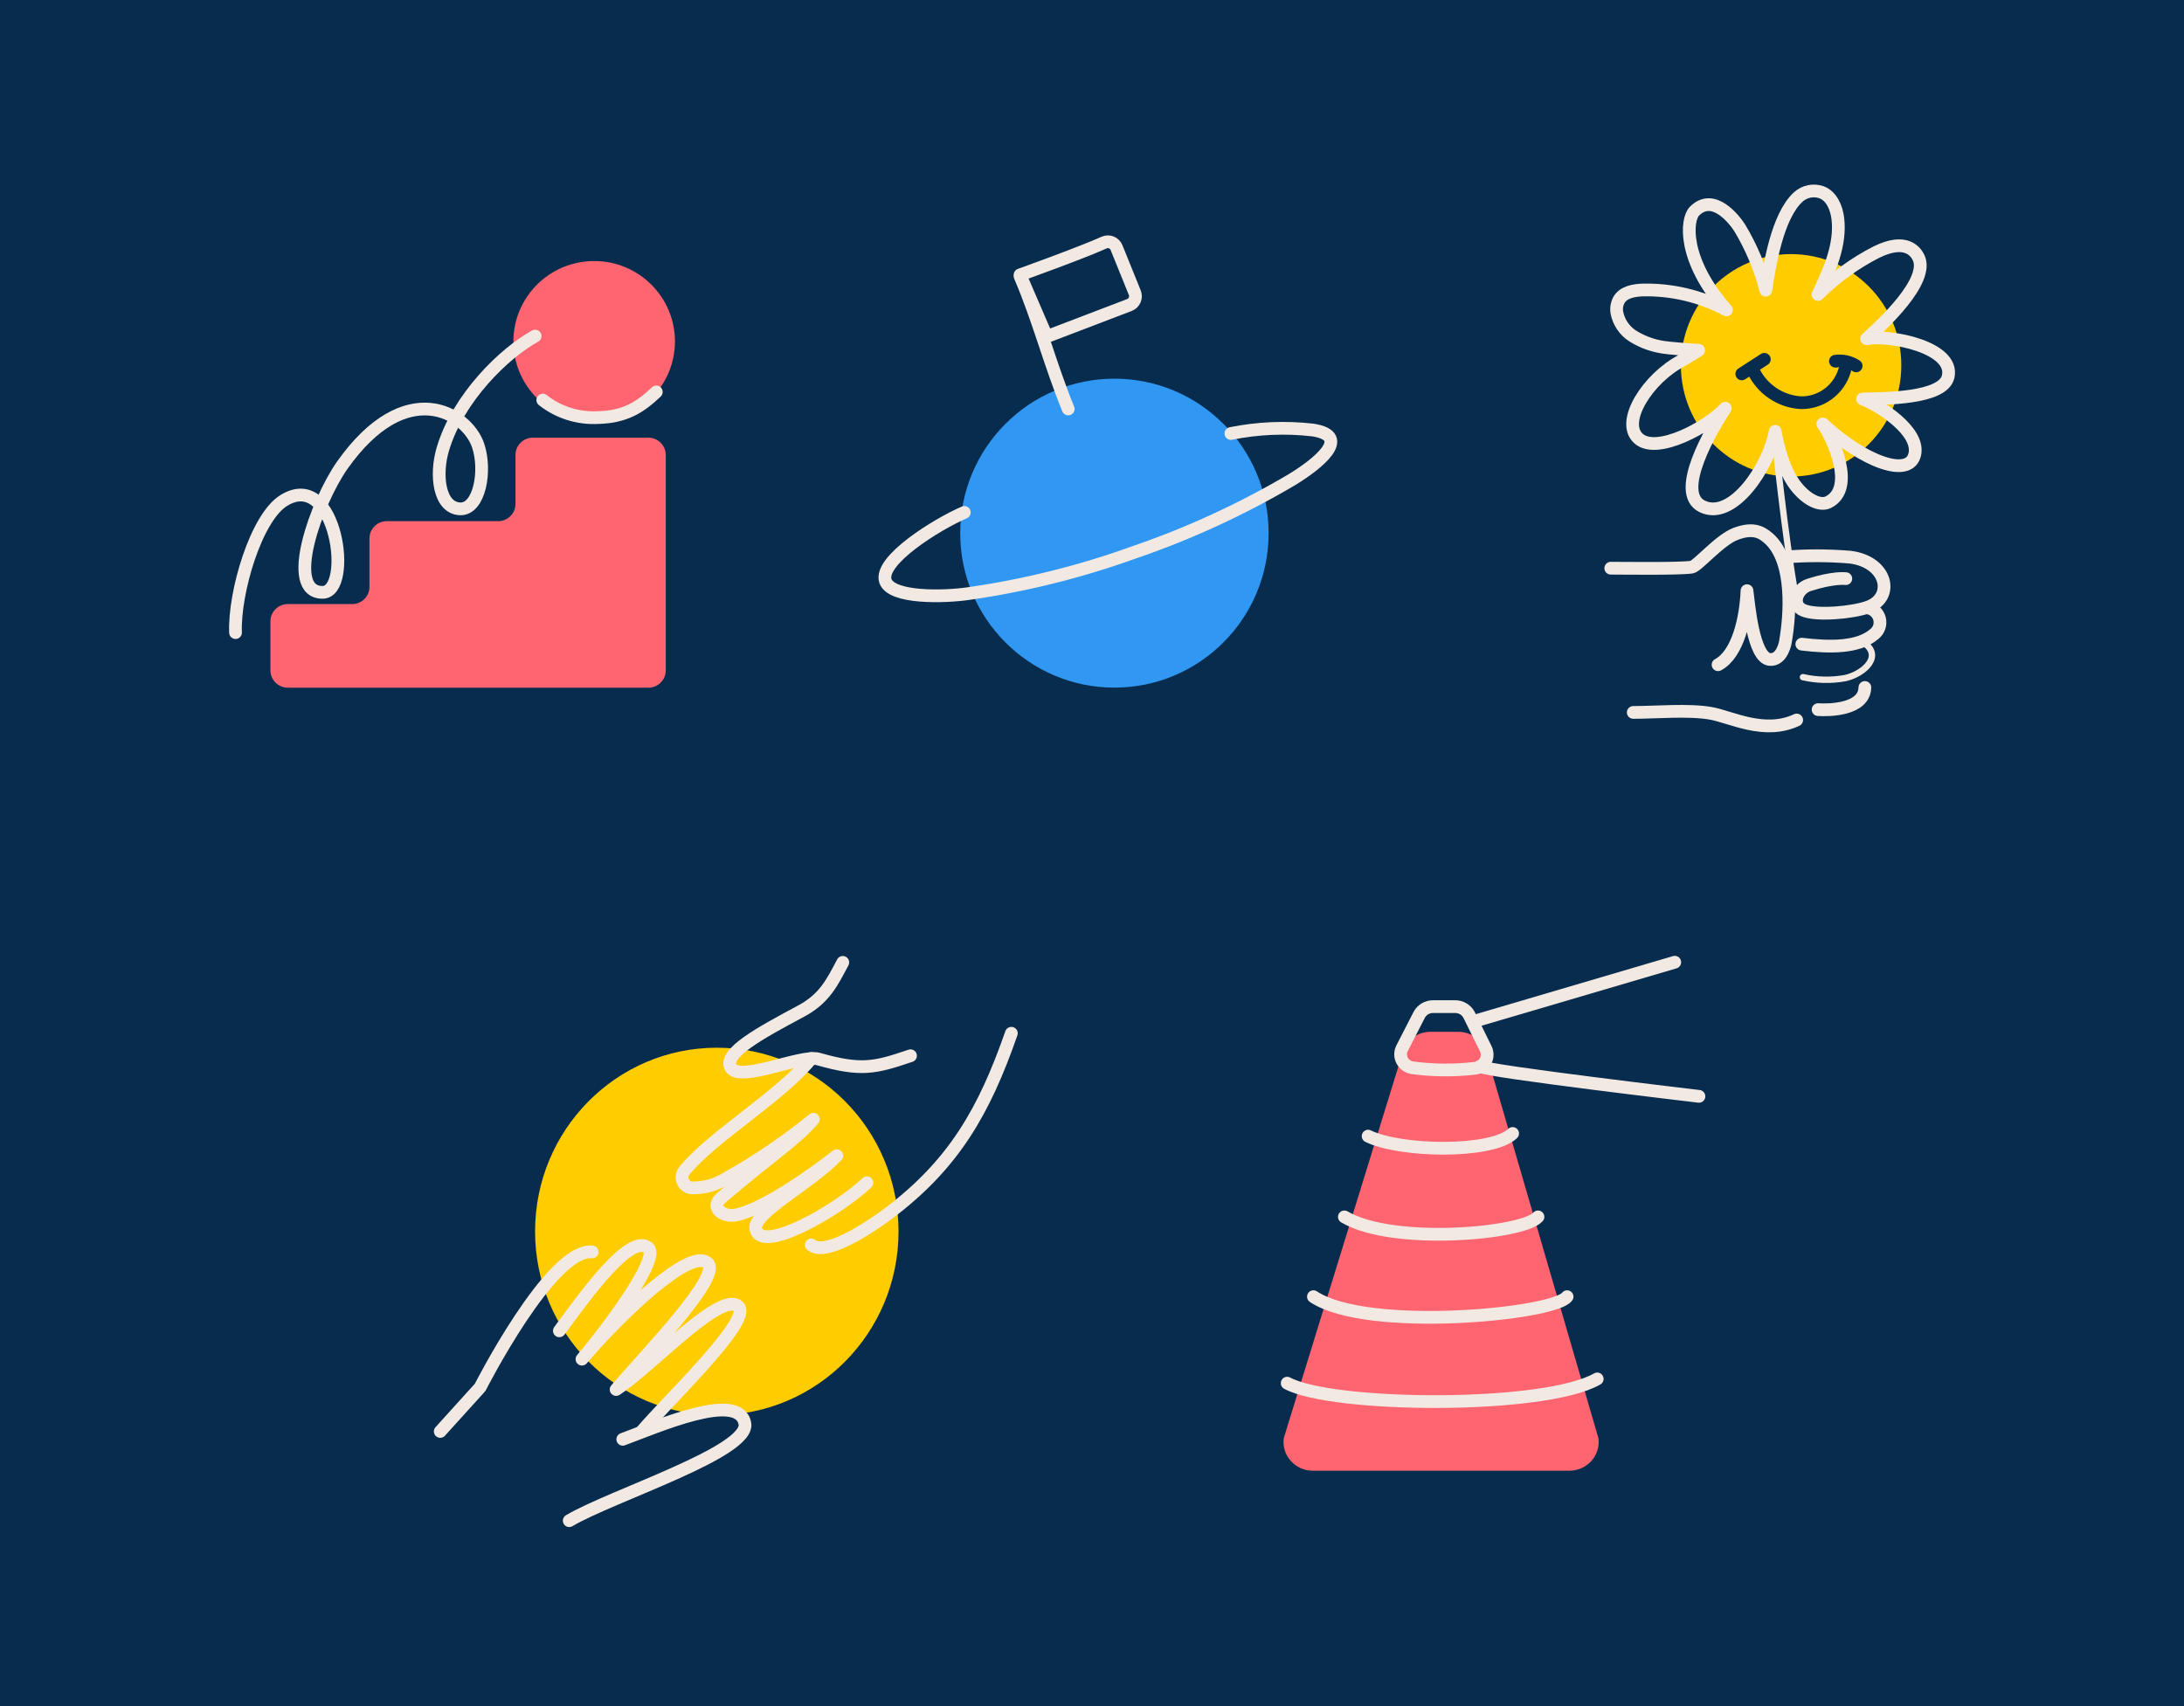 <svg width="343" height="268" viewBox="0 0 343 268" fill="none" xmlns="http://www.w3.org/2000/svg">
<rect width="343" height="268" fill="#082C4E"/>
<g clip-path="url(#clip0)">
<path d="M93.317 66.252C100.323 66.252 106.002 60.599 106.002 53.626C106.002 46.653 100.323 41 93.317 41C86.311 41 80.631 46.653 80.631 53.626C80.631 60.599 86.311 66.252 93.317 66.252Z" fill="#FE6571"/>
<path d="M101.768 68.748H83.736C83.016 68.733 82.318 69.002 81.797 69.497C81.276 69.992 80.974 70.673 80.956 71.389V79.207C80.948 79.563 80.87 79.913 80.726 80.239C80.582 80.565 80.376 80.859 80.117 81.106C79.859 81.352 79.555 81.545 79.222 81.674C78.888 81.803 78.533 81.866 78.175 81.858H60.756C60.044 81.855 59.359 82.13 58.848 82.624C58.338 83.118 58.042 83.791 58.024 84.499V92.239C58.006 92.956 57.704 93.637 57.182 94.132C56.661 94.627 55.964 94.896 55.244 94.881H45.251C44.893 94.873 44.536 94.936 44.203 95.065C43.869 95.195 43.564 95.389 43.306 95.636C43.047 95.883 42.841 96.179 42.697 96.506C42.554 96.833 42.477 97.185 42.471 97.541V105.359C42.489 106.078 42.792 106.761 43.315 107.258C43.838 107.755 44.538 108.025 45.261 108.01H101.768C102.491 108.025 103.19 107.755 103.713 107.258C104.236 106.761 104.54 106.078 104.558 105.359V71.389C104.549 71.034 104.47 70.683 104.325 70.358C104.18 70.032 103.972 69.739 103.713 69.493C103.454 69.248 103.149 69.056 102.815 68.928C102.481 68.8 102.125 68.739 101.768 68.748Z" fill="#FE6571"/>
<path d="M36.989 99.361C36.746 93.12 40.206 81.259 44.6 78.588C52.882 73.528 55.478 93.101 50.637 93.033C44.639 93.033 49.665 78.898 53.757 73.064C63.779 58.909 73.345 64.83 75.085 69.958C76.426 73.915 75.308 80.001 72.295 79.924C68.941 79.837 68.338 74.583 69.553 70.519C71.955 62.46 79.206 55.446 84.038 52.785" stroke="#F2EAE2" stroke-width="2" stroke-linecap="round" stroke-linejoin="round"/>
<path d="M85.244 62.837C87.698 64.774 90.778 65.752 93.905 65.585C98.163 65.498 100.574 63.94 103.072 61.56" stroke="#F2EAE2" stroke-width="2" stroke-linecap="round" stroke-linejoin="round"/>
</g>
<g clip-path="url(#clip1)">
<path d="M281.295 74.848C290.854 74.848 298.603 67.026 298.603 57.379C298.603 47.731 290.854 39.91 281.295 39.91C271.736 39.91 263.986 47.731 263.986 57.379C263.986 67.026 271.736 74.848 281.295 74.848Z" fill="#FFCC00"/>
<path d="M275.418 58.341C276.116 59.739 277.165 60.929 278.461 61.79C279.757 62.652 281.254 63.155 282.803 63.251C284.347 63.283 285.859 62.803 287.107 61.884C288.355 60.965 289.27 59.658 289.71 58.164" stroke="#082C4E" stroke-width="2" stroke-linecap="round" stroke-linejoin="round"/>
<path d="M288.254 56.731C289.393 56.575 290.549 56.836 291.513 57.467" stroke="#082C4E" stroke-width="2" stroke-linecap="round" stroke-linejoin="round"/>
<path d="M277.09 56.436L273.549 58.724C274.775 57.919 275.864 57.241 277.09 56.436Z" stroke="#082C4E" stroke-width="2" stroke-linecap="round" stroke-linejoin="round"/>
<path d="M260.604 54.433C259.117 54.139 257.696 53.573 256.41 52.764C255.768 52.352 255.217 51.812 254.79 51.177C254.363 50.542 254.07 49.825 253.929 49.072C253.819 48.398 253.935 47.706 254.26 47.108C254.98 45.87 256.614 45.586 258.045 45.546C262.601 45.454 267.107 46.528 271.14 48.669C264.194 40.813 264.807 34.431 266.14 33.144C269.126 30.198 272.434 34.568 273.203 35.756C275.045 38.808 276.432 42.116 277.319 45.576C277.883 41.864 279.099 33.94 282.436 30.925C282.923 30.487 283.518 30.189 284.158 30.062C284.797 29.934 285.459 29.981 286.075 30.198C287.661 30.797 288.429 32.633 288.634 34.322C289.13 38.466 287.301 42.492 285.52 46.253C288.219 43.568 291.314 41.322 294.695 39.596C299.346 37.308 300.854 39.537 301.301 40.43C303.121 44.122 295.522 51.084 293.148 53.196C296.923 52.538 307.003 54.561 305.962 59.156C305.164 62.662 295.882 62.583 292.526 62.662C295.444 63.821 301.369 67.689 300.747 71.215C300.027 75.319 292.574 72.452 286.279 66.59C287.729 68.553 291.562 76.704 287.116 78.884C285.744 79.552 283.506 78.353 281.862 76.105C280.218 73.856 279.313 70.635 278.788 67.748C277.815 73.287 272.113 81.879 267.336 79.532C262.909 77.381 268.815 67.405 270.956 64.115C268.348 66.982 260.253 71.48 257.334 68.878C254.416 66.275 258.823 59.392 264.145 56.623C264.544 56.407 266.772 55.022 266.772 55.022C266.772 55.022 261.956 54.747 260.604 54.433Z" stroke="#F2EAE2" stroke-width="2" stroke-linecap="round" stroke-linejoin="round"/>
<path d="M278.836 69.633C278.836 69.633 280.169 83.037 282.027 93.888" stroke="#F2EAE2" stroke-linecap="round" stroke-linejoin="round"/>
<path d="M252.973 89.243C254.919 89.243 263.733 89.371 265.689 89.076C266.594 88.939 270.048 84.805 272.587 83.852C275.126 82.9 276.479 83.41 277.753 84.54C281.859 88.134 281.081 96.873 280.429 100.634C280.429 100.811 279.933 103.757 277.938 103.58C275.311 103.315 274.64 94.742 274.367 92.778C274.192 97.079 272.947 102.745 269.824 104.405" stroke="#F2EAE2" stroke-width="2" stroke-linecap="round" stroke-linejoin="round"/>
<path d="M280.119 87.506C283.59 87.22 287.078 87.22 290.549 87.506C296.474 88.242 297.583 93.859 293.341 95.362C290.977 96.206 285.383 96.746 283.242 95.862C281.296 95.077 282.123 92.504 284.118 91.866C288.01 90.619 289.887 90.884 289.887 90.884" stroke="#F2EAE2" stroke-width="2" stroke-linecap="round" stroke-linejoin="round"/>
<path d="M293.282 95.469C293.73 95.531 294.149 95.726 294.487 96.029C294.826 96.332 295.067 96.729 295.182 97.17C295.296 97.612 295.279 98.077 295.131 98.508C294.983 98.94 294.712 99.317 294.352 99.593C291.881 101.743 287.435 101.714 282.979 101.174" stroke="#F2EAE2" stroke-width="2" stroke-linecap="round" stroke-linejoin="round"/>
<path d="M292.524 100.84C295.89 102.902 292.835 105.828 289.79 106.506C287.59 106.903 285.334 106.853 283.154 106.359" stroke="#F2EAE2" stroke-linecap="round" stroke-linejoin="round"/>
<path d="M285.535 111.456C287.199 111.574 292.793 111.515 292.881 107.98" stroke="#F2EAE2" stroke-width="2" stroke-linecap="round" stroke-linejoin="round"/>
<path d="M256.506 111.897C260.008 111.897 265.214 111.426 268.668 112.035C271.83 112.585 277.093 115.472 282.172 113.086" stroke="#F2EAE2" stroke-width="2" stroke-linecap="round" stroke-linejoin="round"/>
</g>
<g clip-path="url(#clip2)">
<path d="M160.203 43.17C160.203 43.17 169.495 39.846 173.406 38.101C173.585 38.02 173.779 37.976 173.975 37.972C174.171 37.968 174.366 38.005 174.548 38.078C174.73 38.152 174.895 38.262 175.033 38.402C175.172 38.542 175.28 38.708 175.352 38.891L178.213 45.958C178.29 46.14 178.329 46.337 178.328 46.535C178.328 46.733 178.287 46.929 178.209 47.111C178.131 47.293 178.017 47.457 177.874 47.594C177.73 47.731 177.561 47.837 177.376 47.907L164.387 52.869L160.203 43.17Z" stroke="#F2EAE2" stroke-width="2" stroke-linecap="round" stroke-linejoin="round"/>
<path d="M175.02 108C188.395 108 199.237 97.138 199.237 83.739C199.237 70.34 188.395 59.477 175.02 59.477C161.645 59.477 150.803 70.34 150.803 83.739C150.803 97.138 161.645 108 175.02 108Z" fill="#3098F3"/>
<path d="M151.447 80.484C147.049 82.384 138.069 88.009 139.042 91.206C139.927 94.052 148.47 93.769 152.089 93.233C160.983 91.964 169.724 89.785 178.175 86.732C186.78 83.784 195.064 79.966 202.898 75.337C206.79 72.968 212.521 68.514 206.177 67.539C201.887 67.048 197.547 67.232 193.314 68.085" stroke="#F2EAE2" stroke-width="2" stroke-linecap="round" stroke-linejoin="round"/>
<path d="M160.213 43.414C163.132 50.237 164.883 57.177 167.763 64.234" stroke="#F2EAE2" stroke-width="2" stroke-linecap="round" stroke-linejoin="round"/>
</g>
<path d="M112.575 222.267C128.338 222.267 141.116 209.349 141.116 193.413C141.116 177.478 128.338 164.559 112.575 164.559C96.813 164.559 84.035 177.478 84.035 193.413C84.035 209.349 96.813 222.267 112.575 222.267Z" fill="#FFCC00"/>
<path d="M89.397 238.846C96.095 234.878 117.925 228.002 116.978 223.548C115.963 218.437 103.17 224.09 97.807 226.063" stroke="#F2EAE2" stroke-width="2" stroke-linecap="round" stroke-linejoin="round"/>
<path d="M100.754 224.853C104.908 219.949 118.134 207.409 116 205.24C113.307 202.528 102.306 214.631 96.76 218.242C101.165 213.027 113.432 200.475 111.15 198.398C110.112 197.452 108 198.306 105.513 200.025C103.536 201.433 101.657 202.974 99.887 204.64C96.891 207.418 94.056 210.369 91.397 213.477C95.254 208.943 103.733 197.648 101.815 195.999C99.02 193.61 92.15 203.163 87.848 209.024" stroke="#F2EAE2" stroke-width="2" stroke-linecap="round" stroke-linejoin="round"/>
<path d="M69.139 224.829L75.404 217.907C75.404 217.907 86.553 195.987 93 196.633" stroke="#F2EAE2" stroke-width="2" stroke-linecap="round" stroke-linejoin="round"/>
<path d="M142.999 165.818C137.373 167.733 135.228 168.24 128.529 166.337C125.836 165.575 116.079 170.121 114.744 167.64C113.603 165.402 119.309 162.287 125.825 158.803C129.499 156.83 130.686 154.315 132.363 151.154" stroke="#F2EAE2" stroke-width="2" stroke-linecap="round" stroke-linejoin="round"/>
<path d="M127.408 195.536C129.93 197.613 138.135 191.66 139.756 190.426C149.82 182.788 154.591 174.493 158.836 162.287" stroke="#F2EAE2" stroke-width="2" stroke-linecap="round" stroke-linejoin="round"/>
<path d="M127.41 166.256C122.389 172.348 112.073 178.335 107.509 183.838C107.318 184.068 107.192 184.345 107.143 184.641C107.095 184.937 107.126 185.24 107.233 185.52C107.341 185.799 107.52 186.044 107.753 186.23C107.986 186.415 108.265 186.533 108.559 186.573C110.536 186.629 112.486 186.091 114.162 185.027C118.939 182.345 123.482 179.257 127.741 175.797C124.831 179.177 121.066 181.45 113.249 188.165C111.503 189.665 113.534 191.176 115.44 190.853C119.571 190.126 127.285 184.761 131.416 181.519C127.319 185.823 118.281 190.507 118.692 192.953C119.331 197.152 131.587 190.114 136.152 185.765" stroke="#F2EAE2" stroke-width="2" stroke-linecap="round" stroke-linejoin="round"/>
<g clip-path="url(#clip3)">
<path d="M246.448 231H206.229C205.57 231.005 204.917 230.872 204.315 230.61C203.713 230.348 203.175 229.962 202.737 229.479C202.3 228.996 201.973 228.427 201.779 227.81C201.585 227.193 201.528 226.543 201.612 225.903L220.082 166.003C220.226 164.907 220.775 163.9 221.626 163.173C222.477 162.446 223.57 162.05 224.699 162.059H228.994C230.133 162.052 231.236 162.458 232.088 163.198C232.941 163.939 233.483 164.962 233.611 166.071L251.042 225.914C251.124 226.552 251.067 227.199 250.873 227.813C250.68 228.427 250.355 228.993 249.92 229.474C249.485 229.955 248.951 230.34 248.352 230.604C247.753 230.867 247.104 231.002 246.448 231Z" fill="#FE6571"/>
<path d="M231.625 160.375L263.024 151.13" stroke="#F2EAE2" stroke-width="2" stroke-linecap="round" stroke-linejoin="round"/>
<path d="M214.865 178.446C219.91 180.933 234.293 181.17 237.56 178.028" stroke="#F2EAE2" stroke-width="2" stroke-linecap="round" stroke-linejoin="round"/>
<path d="M211.135 191.127C218.754 195.648 239.267 193.783 241.541 191.127" stroke="#F2EAE2" stroke-width="2" stroke-linecap="round" stroke-linejoin="round"/>
<path d="M206.275 203.661C214.76 209.312 244.185 206.43 246.113 203.661" stroke="#F2EAE2" stroke-width="2" stroke-linecap="round" stroke-linejoin="round"/>
<path d="M202.154 217.246C209.219 221.077 242.557 221.348 250.846 216.579" stroke="#F2EAE2" stroke-width="2" stroke-linecap="round" stroke-linejoin="round"/>
<path d="M221.823 167.71C225.081 168.142 228.382 168.169 231.647 167.789C231.992 167.746 232.321 167.623 232.608 167.431C232.895 167.239 233.131 166.982 233.296 166.683C233.462 166.384 233.553 166.051 233.561 165.71C233.569 165.37 233.495 165.033 233.344 164.726L230.723 159.415C230.519 159.02 230.207 158.689 229.822 158.458C229.437 158.226 228.994 158.104 228.542 158.104H225.079C224.621 158.099 224.172 158.221 223.782 158.455C223.392 158.689 223.077 159.025 222.874 159.426L220.172 164.693C220.029 164.994 219.958 165.323 219.968 165.656C219.977 165.988 220.065 166.313 220.225 166.606C220.386 166.899 220.613 167.152 220.891 167.343C221.168 167.535 221.488 167.661 221.823 167.71V167.71Z" stroke="#F2EAE2" stroke-width="2" stroke-linecap="round" stroke-linejoin="round"/>
<path d="M232.457 167.495C233.323 168.252 266.823 172.197 266.823 172.197" stroke="#F2EAE2" stroke-width="2" stroke-linecap="round" stroke-linejoin="round"/>
</g>
<defs>
<clipPath id="clip0">
<rect width="70" height="67" fill="white" transform="translate(36 41)"/>
</clipPath>
<clipPath id="clip1">
<rect width="55" height="86" fill="white" transform="translate(252 29)"/>
</clipPath>
<clipPath id="clip2">
<rect width="72" height="71" fill="white" transform="translate(138 37)"/>
</clipPath>
<clipPath id="clip3">
<rect width="67" height="81" fill="white" transform="translate(201 150)"/>
</clipPath>
</defs>
</svg>
